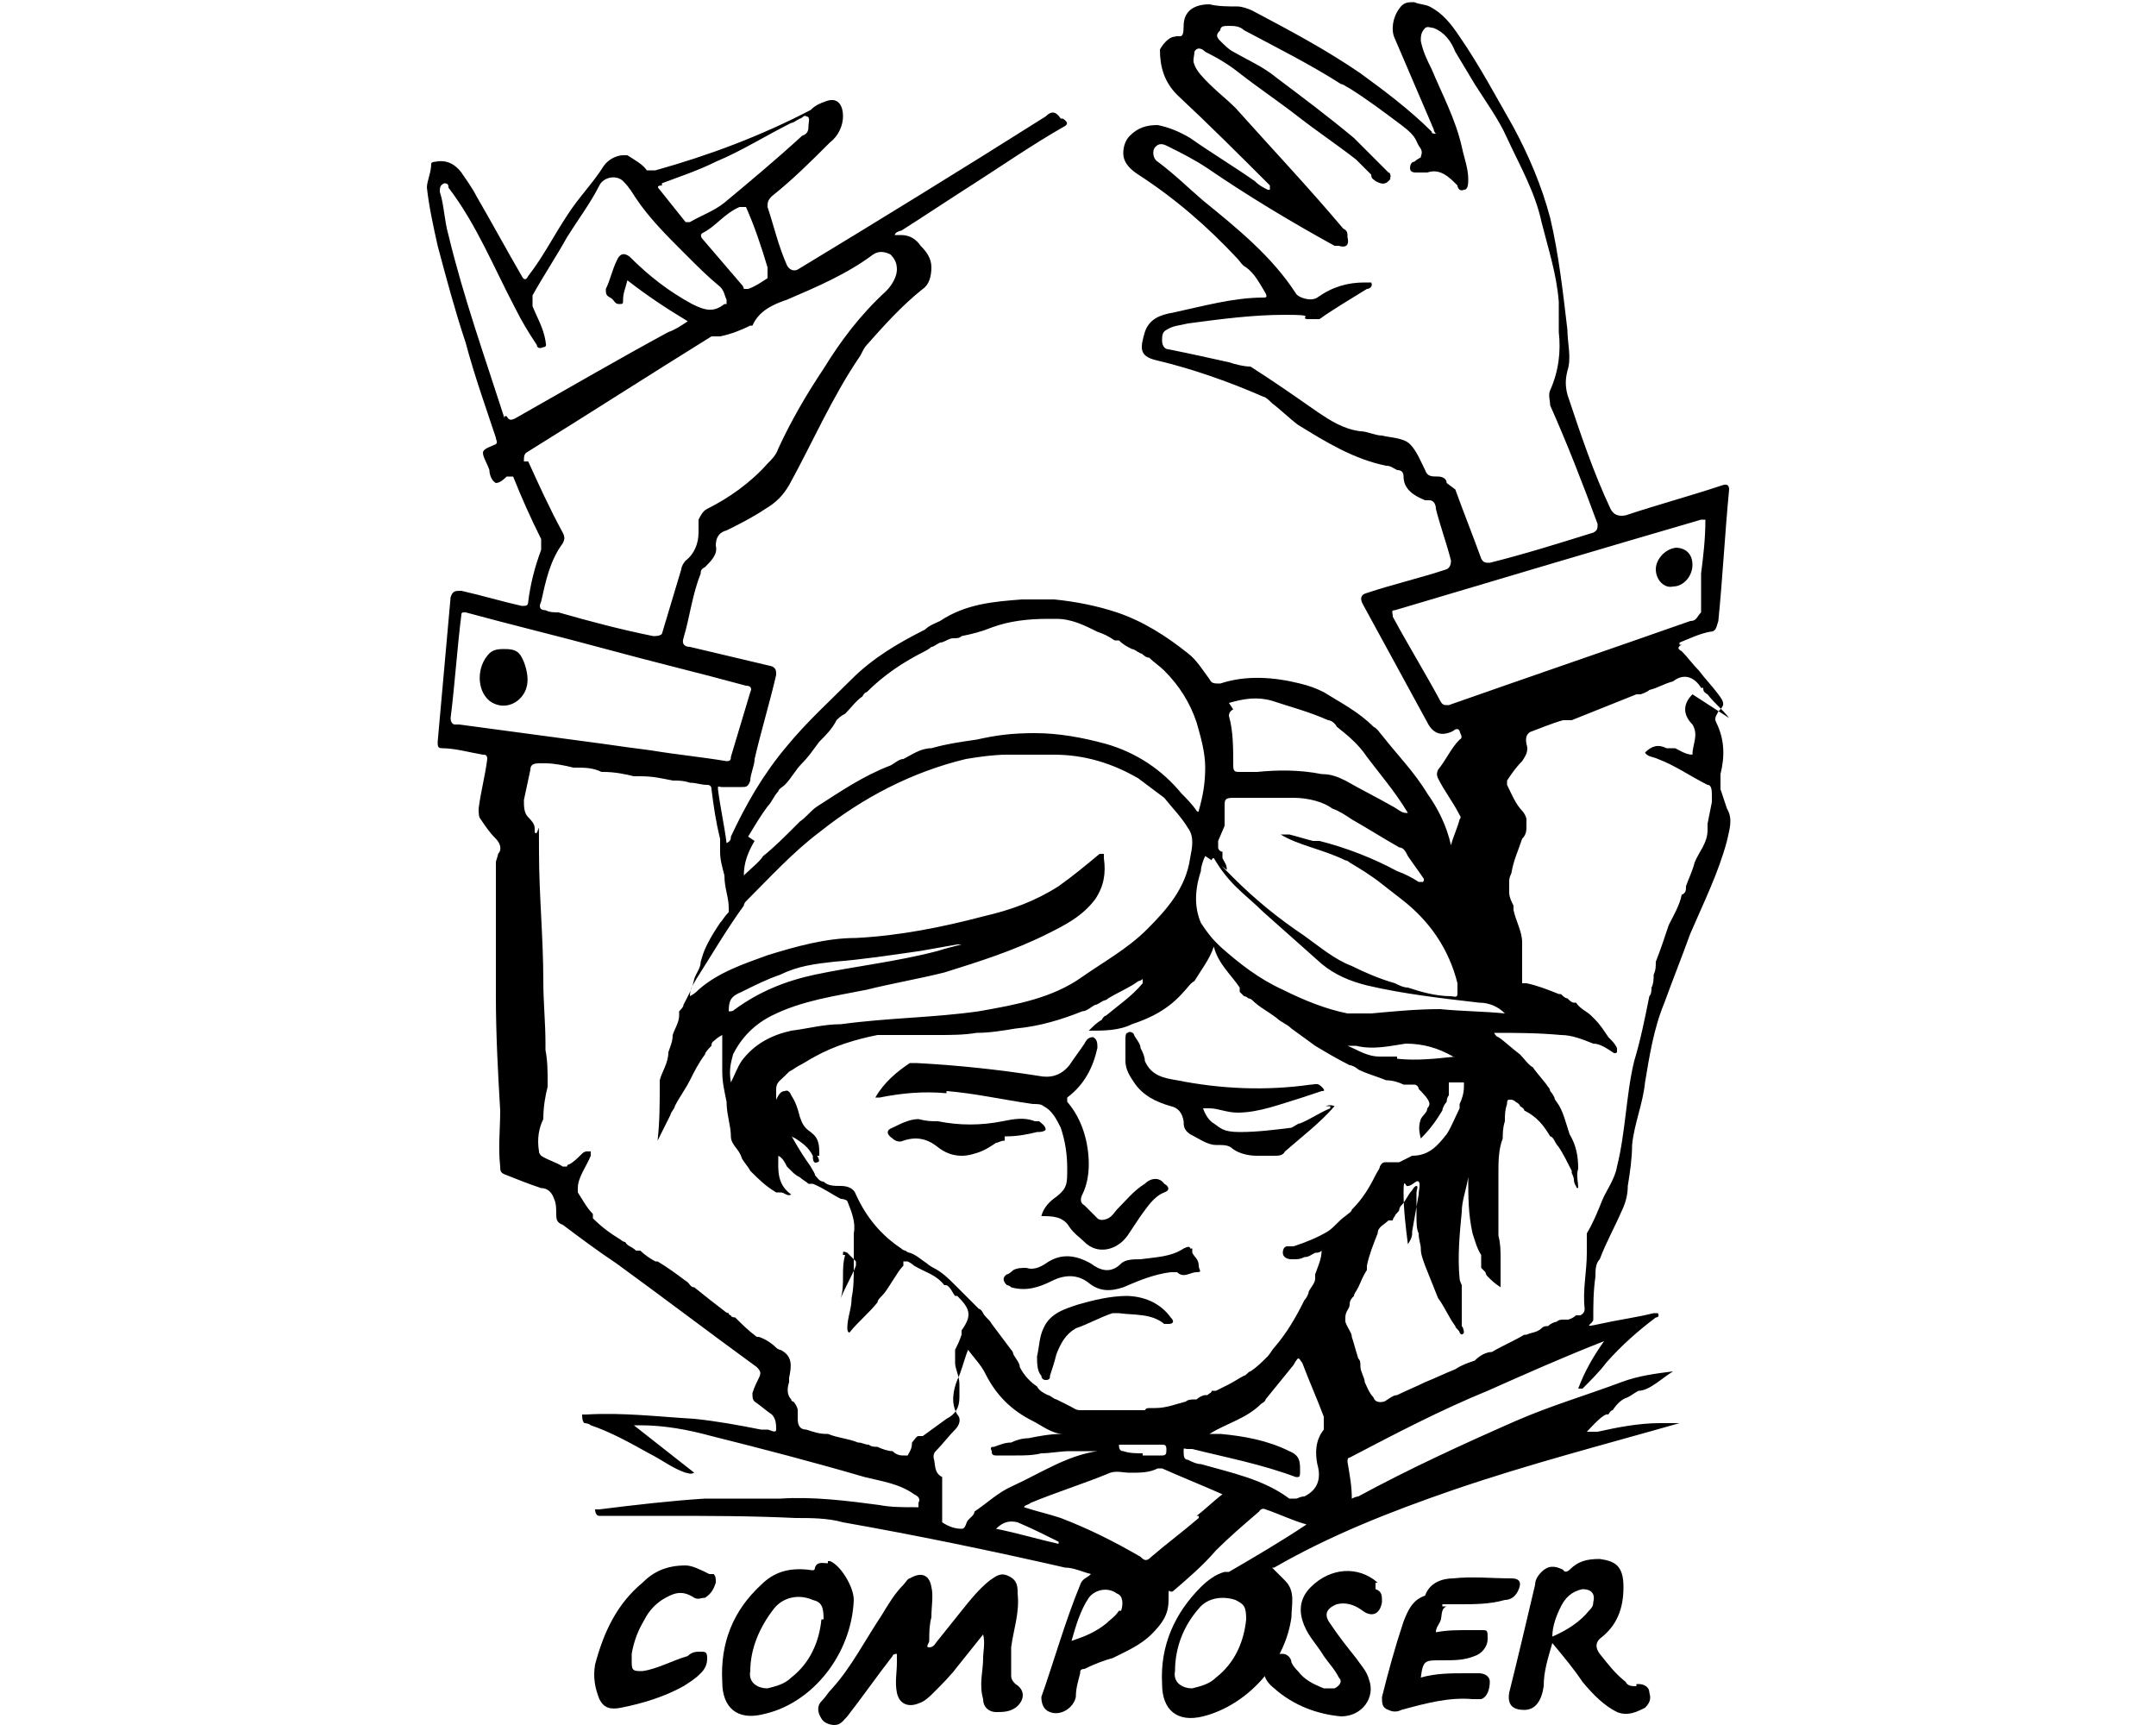 <?xml version="1.0" encoding="UTF-8"?>
<svg xmlns="http://www.w3.org/2000/svg" id="Laag_1" data-name="Laag 1" version="1.1" viewBox="0 0 100 80">
  <defs>
    <style>
      .cls-1 {
        fill: #000;
        stroke-width: 0px;
      }
    </style>
  </defs>
  <path class="cls-1" d="M23.4,30.1c-.2,0-.5,0-.7.2-.6.6-.6,1.7,0,2.2.4.3.9.3,1.3,0,.5-.4.6-1,.3-1.8-.2-.5-.4-.6-.9-.6Z"></path>
  <path class="cls-1" d="M77.8,25.4c-.5,0-1,.5-1,1s.4.9.8.8c.5,0,.9-.5.9-1s-.3-.8-.8-.8h.1Z"></path>
  <path class="cls-1" d="M32.9,73h0c-.4-.2-.8-.4-1.1-.4-.9,0-1.5.3-2,.8-1.2,1-1.8,2.3-2.2,3.8-.1.6,0,1.1.2,1.6.2.4.5.5,1,.4,1-.2,2-.5,2.9-1,.3-.2.5-.3.8-.6.2-.2.3-.4.3-.7s-.1-.3-.3-.3-.4,0-.6.2c-.7.2-1.4.6-2.1.7-.4,0-.5,0-.5-.4v-.4c.1-.6.3-1.1.6-1.6.2-.4.5-.7.8-.9.5-.3.9-.5,1.5-.1.2.1.3,0,.5,0,.3-.2.4-.4.5-.7,0-.2,0-.3-.1-.4h-.2Z"></path>
  <path class="cls-1" d="M75.9,78.2h0c-.2,0-.4,0-.5-.2-.5-.4-.8-.8-1.2-1.3q-.3-.4,0-.7c.8-.6,1.1-1.4,1.1-2.4s-.4-1.2-1.1-1.3c-.6,0-1,.1-1.4.5,0,0-.2.2-.3,0-.4-.2-.7-.2-1,.1-.2.2-.3.4-.3.6-.4,1.7-.8,3.4-1.2,5-.1.6.2.8.7.8s.8-.4.9-1.1c0-.7.2-1.3.4-2,.5.6,1,1.2,1.4,1.8.5.6,1,1.1,1.6,1.4.5.2.9,0,1.3-.2.2-.2.3-.4.2-.7,0-.3-.3-.4-.5-.4h-.1ZM73.9,74.3c0,.2-.1.3-.2.4-.4.5-1,.9-1.7,1.2,0-.5.2-1,.4-1.4s.5-.7,1-.8c.4,0,.6.2.5.6Z"></path>
  <path class="cls-1" d="M66.9,74.4h.8c.7,0,1.4,0,2.1-.2.3,0,.5-.2.6-.4.2-.4.1-.6-.3-.6-.9,0-1.8-.1-2.7,0-.5,0-1.1.2-1.3.8h0c-.6.2-.8.7-1,1.2-.4,1.2-.7,2.3-1,3.5,0,.3,0,.5.3.6.2.1.4.1.6,0,1.1-.3,2.2-.6,3.3-.5h.4c.3-.1.4-.5.4-.8s-.3-.4-.5-.4h-.6c-.7,0-1.4,0-2.1.2.1-.8.2-.8.9-.8s1.1,0,1.6-.2c.3-.1.6-.4.6-.8s0-.4-.3-.4h-.6c-.5,0-1,0-1.5.1,0-.2.1-.3.2-.5.1-.2,0-.6.3-.7h-.2Z"></path>
  <path class="cls-1" d="M47.1,78.1h0c-.1-.1-.2-.2-.2-.4v-1.3c.1-.8.4-1.6.3-2.5,0-.3,0-.6-.4-.8-.4-.2-.6,0-.9.2-.5.4-.9.9-1.3,1.4s-.8,1-1.2,1.5c0,0-.1.2-.3.2s0-.2,0-.3c0-.4,0-.7.1-1.1,0-.5.1-1,0-1.4-.1-.6-.5-.7-1-.4-.1,0-.2.2-.3.3-.4.4-.7.9-1,1.4-.8,1.2-1.4,2.4-2.3,3.4-.2.2-.3.4-.5.6s-.2.5,0,.8c.1.2.4.3.6.3.3,0,.4-.2.6-.4.7-.9,1.4-1.9,2.1-2.8,0,0,0-.1.2-.1v.4c0,.5-.1.9,0,1.4s.5.7,1,.5c.3-.1.5-.3.7-.5.4-.4.8-.8,1.1-1.2.4-.5.8-1,1.2-1.5.1.4,0,.8,0,1.1,0,.6-.2,1.2,0,1.9,0,.4.3.6.6.6s.6,0,.9-.2c.4-.3.5-.8,0-1.1Z"></path>
  <path class="cls-1" d="M63.9,73.4h0c-.9-.8-2.2-.7-3.1.2-.5.5-.6,1.1-.3,1.8.2.5.6.9.9,1.4.2.3.5.6.7,1,.2.2,0,.4-.2.5h-.5c-.5-.2-.9-.4-1.2-.8-.1-.1-.2-.2-.3-.4,0-.2-.2-.4-.4-.4-.3,0-.5,0-.7.3-.3.5-.2.9.3,1.3.9.8,2,1.2,3.1,1.3,1,0,1.6-.9,1.3-1.7-.1-.4-.4-.7-.6-1-.4-.5-.8-1-1.2-1.6-.3-.4-.2-.7.3-.9.4-.1.8,0,1.2.3s.8.2.9-.4c0-.3,0-.5-.3-.6v-.3Z"></path>
  <path class="cls-1" d="M38.4,72.5c-.2,0-.5-.1-.6.2,0,.2-.2.1-.3.1-.9-.1-1.6.1-2.2.7-1.3,1.2-1.9,2.7-1.8,4.5,0,1.2.7,1.8,1.9,1.5,2.3-.5,4.1-2.8,4.2-5.3,0-.6-.6-1.6-1.1-1.8h-.1ZM38.1,75.1h0c-.1,1-.5,2-1.4,2.7-.3.3-.7.4-1.1.5-.5,0-.9-.3-.8-.8,0-1,.4-2,1.1-2.9.4-.5,1.1-.7,1.8-.4.4.1.5.3.5.9h-.1Z"></path>
  <path class="cls-1" d="M77.9,29.8h0c.5-.2.9-.4,1.4-.5.3,0,.3-.2.4-.5.2-2,.3-4,.5-6.1q0-.3-.3-.2c-1.5.5-3,.9-4.5,1.4q-.5.1-.7-.3c-.8-1.7-1.4-3.5-2-5.3-.1-.4-.1-.7,0-1.1.2-.6,0-1.3,0-1.9h0c-.2-1.7-.4-3.5-.8-5.2-.4-1.5-1-2.9-1.7-4.2-.8-1.4-1.6-2.9-2.5-4.2-.4-.6-.8-1.1-1.4-1.4-.2-.1-.5-.1-.7-.2-.3,0-.5,0-.7.3-.3.4-.4,1-.2,1.4.6,1.4,1.2,2.8,1.8,4.2,0,0,0,.1.1.2-.1,0-.2,0-.2-.1-1-1-2.2-1.9-3.3-2.7-1.6-1.1-3.3-2-5-2.9-.2-.1-.5-.2-.7-.2-.4,0-.9,0-1.3-.1-.7,0-1.2.3-1.2,1s-.2.4-.4.5c-.3,0-.6.4-.7.6,0,.8.2,1.5.8,2.1,1.5,1.4,2.9,2.8,4.3,4.2h0v.2h-.1c-.2-.1-.4-.2-.6-.4-1-.7-2-1.3-3-2-.5-.3-1-.5-1.5-.6-.5,0-.9.1-1.3.5-.2.2-.3.5-.3.8,0,.5.4.8.7,1,1.7,1.1,3.2,2.4,4.6,3.9.1.1.2.3.4.4.4.3.6.7.9,1.2.1.2,0,.2-.1.2-1.4,0-2.8.4-4.2.7-.6.1-1.1.3-1.3.9-.2.7-.3,1.1.5,1.3,1.7.4,3.4,1,5,1.7.1,0,.3.2.4.3.4.3.8.7,1.2,1,1.3.8,2.6,1.6,4.1,1.9.2,0,.3.1.5.2.2,0,.3.1.3.3,0,.6.5.9,1,1.1h.2c.2,0,.3.2.3.4.2.8.5,1.6.7,2.4q0,.3-.2.4c-1.2.4-2.5.7-3.7,1.1q-.4.1-.2.5l3,5.5q.4.8,1.2.4s.2-.2.3,0c0,.1.2.3,0,.4-.4.4-.6.9-1,1.4q-.1.2,0,.4c.3.6.7,1.1,1,1.7,0,0,.1.1,0,.2-.1.4-.3.8-.4,1.2-.2-.9-.6-1.7-1.1-2.4-.6-1-1.4-1.8-2.1-2.7-.1-.1-.2-.3-.4-.4-.7-.7-1.5-1.1-2.3-1.6-.4-.2-.7-.3-1.1-.4-1.2-.3-2.5-.4-3.7,0-.3,0-.4,0-.5-.2-.3-.4-.6-.9-1-1.2-1-.8-2.1-1.5-3.3-1.9-.9-.3-1.9-.5-2.9-.6h-1.5c-1.3.1-2.6.2-3.8,1-.2.1-.5.2-.7.4-1.2.6-2.4,1.3-3.4,2.3s-2.1,2-3,3.1c-1.1,1.3-1.9,2.7-2.6,4.2,0,.1,0,.2-.2.3-.1-.8-.3-1.7-.4-2.5,0-.2,0-.1.2-.1h.9c.2,0,.3,0,.4-.3,0-.3.2-.7.2-1,.3-1.3.7-2.6,1-3.9,0-.2,0-.3-.2-.4-1.3-.3-2.5-.6-3.8-.9-.2,0-.4-.1-.3-.4.3-1,.4-2,.8-3,0-.1,0-.2.2-.3.3-.3.6-.6.5-1,0-.3.1-.6.5-.7.6-.3,1.2-.6,1.8-1,.5-.3.8-.6,1.1-1.1,1.1-2,2-4.1,3.3-6,.1-.2.2-.4.3-.5.8-.9,1.6-1.8,2.6-2.6.3-.2.4-.6.4-1s-.2-.7-.5-1c-.2-.3-.5-.5-.9-.5h-.3c0-.1.2-.2.3-.2,1.1-.7,2.3-1.5,3.4-2.2,1.4-.9,2.7-1.8,4.1-2.6.2-.1.3-.2,0-.4h-.1c-.2-.3-.4-.4-.7-.1-3.8,2.4-7.7,4.8-11.5,7.1-.2.1-.4,0-.5-.2-.4-.9-.6-1.8-.9-2.7,0-.2,0-.3.2-.5,1-.8,1.8-1.6,2.7-2.5.4-.3.6-.8.6-1.2,0-.6-.3-.9-.8-.7-.3.1-.5.2-.7.4-2.3,1.2-4.7,2.1-7.2,2.8h-.4c-.2-.3-.6-.5-.9-.7h-.2c-.3,0-.7.2-.9.5-.5.8-1.2,1.5-1.7,2.3-.6.9-1.1,1.9-1.8,2.8-.1.2-.2.2-.3,0-.7-1.2-1.4-2.5-2.1-3.7-.2-.4-.5-.8-.7-1.1-.3-.4-.7-.6-1.2-.5,0,0-.2,0-.2.1,0,.4-.2.8-.2,1.1.1.9.3,1.8.5,2.7.4,1.5.8,3,1.3,4.5.4,1.5.9,2.9,1.4,4.4,0,.1.1.2,0,.3-.2.1-.6.2-.6.4s.2.5.3.8h0c0,.2.1.5.3.6.2,0,.4-.2.5-.3h.3c.4,1,.8,1.9,1.3,2.9v.5c-.3.8-.5,1.6-.6,2.4,0,.2-.1.2-.3.2-.9-.2-1.9-.5-2.8-.7-.3,0-.4,0-.5.3h0c-.2,2.2-.4,4.5-.6,6.7,0,.2,0,.3.2.3.6,0,1.3.2,1.9.3.1,0,.2,0,.2.2-.1.8-.3,1.5-.4,2.3,0,.2,0,.4.1.5.2.3.4.6.7.9.2.2.3.5.1.7,0,.1-.1.3-.1.4v6.2c0,1.8.1,3.6.2,5.3,0,.9-.1,1.7,0,2.6,0,.2,0,.3.3.4.5.2,1,.4,1.6.6.3,0,.5.2.6.5.1.2.1.5.1.7s0,.4.3.5c.8.6,1.6,1.2,2.5,1.8,2.2,1.6,4.3,3.2,6.5,4.8.2.2.2.3.1.5-.1.2-.2.4-.3.7,0,.2,0,.3.1.4.3.2.5.4.8.6.2.2.2.5.2.7s-.3,0-.4,0h-.3c-1-.2-2.1-.4-3.1-.5-1.7-.1-3.3-.3-5-.2h-.2c0,.1,0,.3.1.4,0,0,.2,0,.3.1.9.3,1.8.8,2.7,1.3.6.3,1.1.7,1.7.9.1,0,.2.1.4,0-.9-.7-1.9-1.5-2.8-2.2h.3c1.1,0,2.2.2,3.3.5,2.4.6,4.7,1.2,7.1,1.9.8.2,1.6.3,2.3.8.2.1.3.2.2.4v.2h-.2c-.5,0-1.1,0-1.6-.1-1.5-.2-3.1-.4-4.6-.3h-3.5c-1.6.1-3.3.3-4.9.5h-.2s0,.3.2.3h2.9c2.1,0,4.1,0,6.2.1.7,0,1.5,0,2.2.2,3.4.6,6.8,1.3,10.3,2.1.4,0,.8.2,1.2.3-.2.2-.4.2-.5.5-.7,1.7-1.2,3.5-1.8,5.2,0,.3.1.6.4.7.5.2,1.1-.2,1.2-.7,0-.4.1-.7.2-1.1,0-.1,0-.2.2-.2.4-.2.9-.4,1.3-.5.6-.3,1.3-.6,1.8-1.1s.8-.9.8-1.6,0-.3.2-.4c.7-.6,1.4-1.2,2-1.9.6-.6,1.3-1.2,2-1.8,0,0,.1-.2.3-.1.6.2,1.2.5,1.9.7-1.2.8-2.4,1.5-3.6,2.2h-.2c-.4.1-.8.4-1.1.7-1.2,1.2-1.9,2.7-1.8,4.5,0,1.2.7,1.8,1.9,1.5,2-.5,3.8-2.4,4.1-4.6,0-.6.2-1.2-.3-1.7-.2-.2-.4-.4-.6-.6h.1c2.6-1.5,5.4-2.6,8.3-3.6,3.5-1.2,7-2.1,10.5-3.1h-.9c-1,0-2,.2-2.9.4h-.5c.2-.2.8-.9,1-.8h0s.1-.2.2-.2c.2-.3.4-.5.7-.6.2-.1.3-.2.5-.3h0c.5,0,1.1-.6,1.6-.9h0c-.8.1-1.6.2-2.4.5-1.6.6-3.3,1.1-4.9,1.8-2.5,1.1-4.9,2.2-7.3,3.5,0,0-.1,0-.3.1,0-.6-.1-1.1-.2-1.7,0-.1,0-.2.1-.2,2.1-1.1,4.2-2.2,6.4-3.1,1.8-.8,3.6-1.6,5.4-2.3h0c-.5.7-.9,1.4-1.2,2.2h.2c.4-.4.8-.8,1.1-1.2.7-.8,1.5-1.5,2.3-2.1,0,0,.2,0,.1-.2h-.2c-.8.2-1.6.3-2.5.5s-.3,0-.3-.2c0-.7,0-1.3.1-2,0-.3,0-.6.2-.8.3-.8.7-1.5,1-2.2.2-.4.3-.8.3-1.2.1-.6.2-1.3.2-1.9.1-1,.5-1.9.6-2.9.2-1.2.4-2.5.9-3.7.4-1.1.8-2.1,1.2-3.2.6-1.4,1.3-2.8,1.7-4.3.1-.5.3-1,0-1.5-.1-.3-.2-.6-.3-.9v-.7c.2-.8.2-1.6-.2-2.4-.1-.2,0-.3.1-.5.3-.3.3-.4,0-.8-.3-.4-.6-.7-.9-1.1-.3-.3-.5-.6-.8-.9-.2-.1-.2-.2,0-.3h-.1ZM57.8,75.1c-.1,1-.5,2-1.4,2.7h0c-.3.3-.7.4-1.1.5-.5,0-.9-.3-.8-.8,0-1.1.4-2.1,1.1-2.9.4-.5,1.1-.6,1.7-.4.4.2.5.3.5.9ZM67.1,22.4h0c0-.2-.2-.3-.4-.3-.3,0-.5,0-.6-.3-.2-.4-.4-.9-.7-1.2-.3-.3-.9-.3-1.3-.4-.3,0-.7-.2-1-.2-.8-.1-1.4-.5-2-.9-1-.7-2-1.4-3.1-2.1-.3,0-.7-.1-1-.2-.9-.2-1.8-.4-2.8-.6-.2,0-.3-.2-.3-.4s0-.4.2-.5c.3-.2.6-.2,1-.3,1.5-.2,3-.4,4.5-.4s.7.1,1,.2h.6c.7-.5,1.4-.9,2.2-1.4.1,0,.3-.1.2-.3h-.3c-.8,0-1.5.2-2.2.7-.3.2-.9,0-1-.2-1.1-1.7-2.7-3-4.3-4.3-.7-.6-1.3-1.2-2.1-1.8-.2-.1-.3-.5-.1-.7s.4-.1.6,0c.6.3,1.2.6,1.8,1,1.9,1.3,3.9,2.5,5.9,3.6h.2c.3.1.5,0,.4-.4,0-.2,0-.3-.2-.4-1.6-1.9-3.3-3.7-5-5.6-.4-.4-.8-.7-1.2-1.1-.3-.3-.6-.6-.7-.9-.1-.2,0-.4,0-.6.1-.2.3-.2.5,0,.6.3,1.1.6,1.6,1,.9.7,1.8,1.3,2.7,2s1.8,1.3,2.7,2c0,0,.1.1.2.2.2.2.3.3.5.5h0c0,.2.1.2.2.3.2.1.4.2.6,0s0-.1.1-.2h0s0-.2-.1-.2l-.6-.6c-.3-.3-.7-.7-1-1-1.2-1-2.4-1.9-3.6-2.8-.6-.5-1.3-.8-2-1.2-.2-.1-.4-.3-.6-.5s-.2-.3,0-.5c0-.2.2-.2.4-.2s.5,0,.7.2c1.5.8,3.1,1.6,4.5,2.5.1,0,.2.1.4.2.8.5,1.6,1.1,2.4,1.7s.6.7.9,1.1c.1.2,0,.3,0,.4,0,0-.2.1-.3.2-.1,0-.2.1-.2.3s.2.2.3.2h.5c.6-.2,1,.2,1.4.6,0,.1.1.3.3.2.2,0,.2-.3.2-.5,0-.5-.2-1-.3-1.5-.3-1.3-.9-2.4-1.4-3.6-.2-.4-.4-.8-.5-1.3,0-.2,0-.4.2-.6.1-.1.3,0,.4,0,.5.2.8.6,1,1.1.3.5.6,1,.9,1.5.5.8,1.1,1.6,1.5,2.5.6,1.3,1.3,2.5,1.6,3.9.3,1.2.7,2.4.8,3.7v1.4c.1.9,0,1.8-.4,2.7-.1.2,0,.5,0,.7.8,1.8,1.5,3.6,2.2,5.5,0,.2,0,.3-.2.4-1.6.5-3.2,1-4.8,1.4-.2,0-.3,0-.4-.2-.4-1.1-.8-2.1-1.2-3.2l-.4-.3ZM57,32.6h0c.7-.2,1.3-.3,2-.1h0c.9.3,1.7.5,2.6.9.1,0,.3.1.4.3.5.4,1,.8,1.4,1.4.6.8,1.3,1.6,1.9,2.6h-.1c-.2,0-.4-.2-.6-.3-.7-.4-1.5-.8-2.2-1.2-.4-.2-.7-.3-1.1-.3-1-.2-2-.2-3-.1h-.8c-.2,0-.3,0-.3-.3,0-.8,0-1.6-.2-2.3q0-.2.2-.3l-.2-.3ZM56.8,38.3h0v-.9c0-.3,0-.4.4-.4h2.8c.7,0,1.4.2,1.8.5.3.1.6.3.9.5.7.4,1.5.9,2.2,1.3.2,0,.3.2.4.4.2.3.5.7.7,1,0,0,.1.1,0,.2h-.2c-.3-.2-.7-.4-1-.5-1.1-.6-2.4-1.1-3.6-1.4h-.3c-.4-.1-.7-.2-1.1-.3h-.5c0-.1,0,0,0,0h.1c.8.5,2,.7,3,1.2h0s.1,0,.2.1c.5.3,1,.6,1.5,1l.9.7c1.3,1,2.2,2.3,2.6,3.9h0v.5h0c0,.2-.2.1-.3.1-.7,0-1.4-.2-2-.4h0c-.2,0-.4-.1-.6-.2-.7-.2-1.4-.5-2-.8-.8-.3-1.5-.9-2.2-1.4-1.2-.8-2.3-1.7-3.3-2.7s-.2-.2-.3-.4c0-.2-.1-.3-.2-.5v-.3c-.1,0-.2-.1-.2-.2h0v-.3l.3-.7ZM62.3,39h0ZM61.8,38.8h0ZM61.6,38.7h0ZM59.9,38.1h-.1.1ZM56.2,39.9h0s0-.1.1-.1h0c.3.5.6.9,1,1.3.4.4.9.8,1.3,1.2.9.8,1.8,1.6,2.7,2.4.6.5,1.3.8,2.1,1,1.7.4,3.5.6,5.2.8.5,0,.9.2,1.2.5h0c-1-.1-2-.1-3-.2-1.1,0-2.1.1-3.2.2h-1.1c-1-.2-2-.6-3-1.1-1.1-.5-2-1.2-2.9-2l-.2-.2c-.3-.3-.5-.6-.7-.9h0c-.3-.7-.3-1.5,0-2.4,0-.2.1-.5.2-.7l.3.2ZM64.9,53.9h-.6c-.1,0-.2,0-.3.2,0,.1-.1.2-.2.4h0c-.3.6-.6,1.1-1.1,1.6,0,.1-.2.2-.3.3-.3.2-.5.5-.8.7-.5.3-1,.5-1.6.7h-.3c-.1,0-.2.1-.2.3s.2.3.4.3h.1c.2,0,.3,0,.5-.1.2,0,.3-.1.5-.2.1,0,.2,0,.3-.1,0,.4-.2.8-.3,1.1v.2c0,.2-.2.4-.3.6,0,.1-.1.3-.2.4-.4.8-.8,1.5-1.4,2.2-.1.1-.2.3-.3.4-.3.3-.5.5-.8.7-.1,0-.2.2-.3.2-.2.1-.5.3-.7.4s-.4.2-.6.3h-.2c0,.1-.1.1-.2.2h-.1c-.1,0-.3.1-.4.2h-.1c-.1,0-.3,0-.4.1-.4.1-.9.3-1.4.3s-.4,0-.5.1h-3c-.2,0-.3-.1-.5-.2s-.4-.2-.6-.3c-.1,0-.3-.2-.4-.2-.2-.1-.4-.2-.5-.4-.3-.2-.6-.5-.8-.9,0-.2-.2-.4-.3-.6,0,0,0-.1-.1-.2-.3-.4-.6-.8-.9-1.2-.1-.2-.3-.3-.4-.5,0,0-.1-.2-.2-.2-.3-.3-.6-.6-.9-.9l-.2-.2c-.3-.3-.6-.6-1-.8,0,0-.2-.1-.3-.2-.3-.2-.5-.4-.8-.5,0,0-.1,0-.2-.1,0,0-.1,0-.2-.1-.9-.6-1.6-1.4-2.1-2.5h0c-.1-.3-.4-.4-.7-.4s-.6,0-.8-.2h0c-.2,0-.3-.2-.4-.3h0c0-.1-.1-.2-.2-.4-.5-.7-.9-1.4-1.3-2.2h0c0-.2-.2-.4-.2-.6,0,0,0-.2-.1-.3v-.5h0c0-.3.2-.4.4-.6,0,0,.1-.1.2-.2.2-.1.3-.2.5-.3s.5-.3.7-.4c.9-.5,1.9-.8,2.9-1h2.8c.6,0,1.2,0,1.8-.1.6,0,1.2-.1,1.8-.2,1.1-.1,2.1-.4,3.1-.8.2,0,.4-.2.6-.3.1,0,.2-.1.4-.2,0,0,.1,0,.2-.1.5-.3,1-.5,1.4-.8,0,0,.1,0,.2-.1h0v.2h0c-.5.6-1.1,1-1.7,1.5,0,0-.1,0-.2.2-.2.1-.4.3-.6.5.7,0,1.4,0,2-.3.9-.3,1.7-.7,2.4-1.5.2-.2.3-.4.5-.5.3-.5.7-1,.9-1.6.2.8.8,1.3,1.2,1.9h0v.2l.2.2s.1,0,.2.1c0,0,.1,0,.2.1h0c.3.3.7.5,1.1.8.2.2.5.3.7.5.4.3.7.5,1.1.8.5.3,1,.6,1.6.9.1,0,.3.1.4.2.4.2.8.3,1.3.5h0c.3,0,.6.1.8.2h.5c.1,0,.2.1.2.2.2.2.5.5.5.7h0s0,.1-.1.2c0,.2-.2.3-.3.5h0c-.1.3-.1.5,0,.9.4-.4.7-.8,1-1.3,0-.1.1-.3.2-.4,0,0,0-.2.1-.3v-.6h.7v.2h0c0,.3-.1.6-.2.8v.2c-.2.4-.4.9-.6,1.2-.4.5-.8,1-1.6,1l-.6.3ZM65.8,55.4h0c-.1.6-.2,1.1-.3,1.7,0,.2,0,.3-.2.6h0c0-.1,0,0,0,0-.1-.8-.2-1.6-.2-2.4s.1-.2.2-.3c.2,0,.4-.3.5-.2h0c.1.1,0,.4,0,.6ZM53,67.4c-.3,0-.6,0-.9-.1-.2,0-.2-.2-.2-.3h2c.1,0,.2,0,.2.2s0,.3-.2.3h-.9,0ZM39.1,58.1q0-.1.2,0c.1.1.2.2.4.4h0v.2c-.2.5-.5,1-.7,1.5h0c.2-.7,0-1.3.2-2h-.1ZM64.8,49h-.8c-.6,0-1-.3-1.5-.5h-.1.5c.8.2,1.6,0,2.3-.1.8,0,1.5.2,2.2.6h.1c-.9.1-1.8.2-2.7.1h0ZM34.7,38.8h0c.3-.5.6-1,.9-1.4.2-.2.3-.5.5-.7,0-.1.2-.2.3-.3.3-.3.5-.7.8-1s.5-.6.8-1c.3-.3.6-.6.8-1,.1-.1.2-.2.4-.3h0c.3-.3.5-.6.8-.8h0s.1-.2.2-.2c.8-.8,1.7-1.4,2.7-1.9,0,0,.2-.1.3-.2.1,0,.2-.1.4-.2h0c.2,0,.4-.2.6-.2s.3,0,.4-.1c.5-.1.9-.2,1.4-.4.8-.3,1.7-.4,2.6-.4h.4c.7,0,1.3.3,1.9.6.3.1.5.2.8.4h.2c.2.2.4.3.6.4.1,0,.2.1.4.2.1,0,.2.2.4.2.2.2.5.4.7.6.7.7,1.2,1.5,1.5,2.4.2.7.4,1.4.4,2.1s-.1,1.3-.3,2h0q0,.1-.1,0c-.2-.3-.5-.6-.7-.8-.9-1.1-2.1-1.9-3.5-2.3-1.1-.3-2.2-.5-3.3-.5s-1.8.1-2.7.3c-.7.1-1.4.2-2.1.4-.5,0-.9.3-1.3.5-.2,0-.4.2-.6.3h0c-1.3.5-2.3,1.2-3.4,1.9-.3.2-.5.5-.8.7h0l-.2.2c-.5.5-1,1-1.5,1.4-.2.3-.6.6-.9.9,0-.6.2-1.1.5-1.6h0l-.3-.2ZM34.5,42h0s0-.1.1-.2c1.1-1.1,2.2-2.3,3.4-3.2,2-1.6,4.3-2.8,6.8-3.4.6-.1,1.3-.2,1.9-.2h2.2c1.4,0,2.7.4,3.9,1.1.4.3.8.6,1.2.9h0c.4.5.8.9,1.1,1.4.3.4.2.9.1,1.4-.2,1.4-1.1,2.4-2,3.3-.9.9-2,1.5-3,2.2-1.4,1-3.1,1.3-4.8,1.6-2.1.3-4.2.3-6.4.6-.8,0-1.5.2-2.3.3-.9.2-1.7.6-2.3,1.4-.2.3-.3.6-.5,1h0c-.1-.6,0-.9.1-1.3.4-.8,1-1.4,1.8-1.8,1.4-.7,2.9-.9,4.4-1.2,1.2-.3,2.4-.5,3.6-.8,1.6-.5,3.2-1,4.8-1.8.8-.4,1.6-.8,2.2-1.6.4-.6.5-1.2.4-1.9v-.2h-.2c-.6.5-1.2,1-1.9,1.5-1.1.7-2.2,1.1-3.5,1.4-1.9.5-3.9.9-5.9,1-1.4,0-2.8.4-4.1.8-1.1.4-2.3.8-3.2,1.6-.1.1-.2.2-.4.3h0c0-.4.2-.6.3-.8.7-1.1,1.4-2.3,2.2-3.4ZM44.3,43.8h.3c-.4.1-.8.2-1.1.3-1.9.5-3.8.7-5.7,1.1-1.4.3-2.6.8-3.7,1.6,0,0-.1.1-.2.1h-.1c0-.5.1-.7.6-.9.6-.3,1.2-.6,1.8-.8.8-.4,1.6-.5,2.5-.6,1.3-.1,2.6-.3,4-.5h0l1.7-.3h-.1ZM35.6,12.7h0v.2c-.3.2-.6.4-.9.5h-.2s0-.1-.1-.2l-1.8-2.1s-.2-.2,0-.3c.6-.3,1-.9,1.7-1.2h.3c.4.9.7,1.8,1,2.8v.3ZM30.7,8.5h0c.8-.3,1.7-.6,2.5-1,1.2-.5,2.3-1.2,3.5-1.8.1,0,.2-.1.4-.2.1,0,.2-.2.3-.1.2,0,.1.3.1.4,0,.2,0,.4-.3.5-1.2,1.1-2.4,2.1-3.6,3.1-.5.4-1.1.6-1.6.9h-.2c-.4-.5-.8-1-1.2-1.5-.2-.2,0-.2.2-.2h-.1ZM23.4,19.4h0c-.9-2.8-1.9-5.6-2.6-8.5-.2-.7-.2-1.4-.4-2,0-.2,0-.3.2-.4.2,0,.2.1.2.2,1.3,1.7,2.1,3.7,3.1,5.6.3.6.6,1.1,1,1.7,0,.1.1.2.3.1.2,0,.1-.2.1-.3-.1-.6-.4-1.1-.6-1.6v-.5c.5-.9,1.1-1.8,1.6-2.7.5-.8,1.1-1.6,1.5-2.4.2-.4.8-.5,1.1-.2s.4.5.6.8c.6.9,1.4,1.7,2.2,2.5s1.1,1.1,1.7,1.6c.2.2.2.4.3.6v.2h-.1c-.5.4-.9.3-1.5,0-1.1-.6-2-1.3-2.9-2.2h0q-.4-.3-.6.2c-.2.4-.3.9-.5,1.3,0,.2,0,.3.2.4s.2.3.4.3.2,0,.2-.2c0-.3.1-.5.2-.9.9.7,1.8,1.3,2.8,1.9-.3.2-.6.4-.9.5-2.4,1.3-4.8,2.7-7.1,4-.2.1-.3.1-.4-.1h-.1ZM24.3,21.4h0c0-.2,0-.3.1-.4,2.9-1.8,5.7-3.6,8.6-5.4h.4c.5-.1,1-.3,1.4-.5h.1c.3-.7,1-1,1.6-1.2,1.4-.6,2.8-1.2,4-2.1.3-.2.6-.1.8,0,.2.2.3.4.3.7s-.2.7-.5,1c-1.2,1.1-2.1,2.3-2.9,3.6-.8,1.2-1.5,2.4-2.1,3.7-.1.3-.3.5-.5.7-.8.9-1.8,1.6-2.8,2.1-.2.1-.3.3-.4.5v.6c0,.5-.2,1-.6,1.3-.1.1-.2.3-.2.4l-.9,3h0c-.1.1-.3.1-.4.1-1.5-.3-3-.7-4.4-1.1-.2,0-.4,0-.6-.1-.3,0-.3-.2-.2-.4.2-.9.4-1.9,1-2.7.1-.2.1-.3,0-.5-.6-1.1-1.1-2.2-1.6-3.3h-.2ZM21.2,33.6h-.1c-.1,0-.2-.1-.2-.3.2-1.6.3-3.2.5-4.8h0q0-.1.1-.1h.1c2.2.6,4.3,1.1,6.5,1.7,2.2.6,4.3,1.1,6.5,1.7.2,0,.3.1.2.3l-.9,3c0,.1,0,.2-.2.2s0,0,0,0c-1.2-.2-2.3-.3-3.5-.5-.8-.1-1.5-.2-2.2-.3-2.2-.3-4.5-.6-6.7-.9h-.1ZM22.9,36.7h0v-.4h0v.4ZM42.8,66.6h-.2c-.1,0-.2.2-.3.3h0c0,.3-.1.4-.2.6h-.2c-.1,0-.3,0-.5-.2h0c-.2,0-.5-.1-.7-.2-.1,0-.3,0-.4-.1-.2,0-.3-.1-.5-.1-.5-.2-.9-.2-1.4-.4h-.1c-.3,0-.6-.1-.9-.2-.3,0-.4-.2-.4-.5v-.4h0c0-.1-.1-.3-.2-.4h0s-.1,0-.1-.1h0c-.2-.2-.2-.5-.1-.8h0v-.2h0c.1-.5.2-1-.4-1.3,0,0-.1,0-.2-.1h0c-.2-.2-.5-.4-.8-.5h-.1c-.4-.3-.7-.6-1-.9,0,0-.2,0-.2-.1h0s-.1,0-.1-.1c0,0-.1,0-.2-.1-.4-.3-.9-.7-1.4-1.1-.2,0-.2-.2-.4-.3h0c-.4-.3-.8-.6-1.3-.9h-.1c-.2-.1-.5-.3-.7-.5h-.2c-.2-.2-.4-.2-.5-.4,0,0-.1,0-.2-.1-.5-.3-.9-.6-1.3-1h0v-.2h0c-.3-.3-.5-.7-.7-1h0v-.2h0c0-.5.4-1,.6-1.5h0v-.2h-.2s-.1,0-.2.1h0c-.2.2-.4.4-.6.5,0,0-.1,0-.1.1h-.2c-.3-.2-.7-.3-1-.5,0,0-.1-.1-.1-.2h0c-.1-.6,0-1.1.2-1.5h0c0-.6.1-1.1.2-1.5v-.2c0-.5,0-1-.1-1.5v-.3c0-1-.1-1.9-.1-2.9,0-2-.2-4-.2-6s0-.6-.2-.9v-.2c0-.2-.2-.4-.3-.5-.2-.2-.2-.5-.2-.8.1-.5.2-.9.3-1.4,0-.2.1-.3.4-.3h.3c.4,0,.9.1,1.3.2h.1c.4,0,.8,0,1.2.2h.1c.5,0,1,.1,1.4.2h.3c.6,0,1,.1,1.5.2h0c.3,0,.5,0,.8.1.3,0,.5.1.8.1h0q.2,0,.2.2c.1.8.2,1.5.4,2.3v.6c0,.4.1.7.2,1.1h0c0,.6.2,1,.2,1.5v.2c-.2.2-.3.4-.4.5-.2.3-.4.6-.6,1s-.2.5-.3.8h0c0,.3-.2.5-.3.8h0c-.1.5-.3.8-.5,1.2,0,.1-.1.2-.2.3v.2c0,.3-.2.6-.3.9,0,.3-.1.5-.2.8,0,.5-.3.9-.4,1.3v.2c0,.1,0,0,0,0h0c0,.9,0,1.7-.1,2.6h0c.1-.2.2-.4.3-.6.1-.2.2-.4.3-.6,0-.1.2-.3.2-.4.2-.4.5-.8.7-1.2h0c.2-.4.4-.8.7-1.2,0-.1.2-.3.3-.4,0-.2.1-.2.2-.3,0,0,.1-.1.3-.2v.2h0v1.5h0c0,.5.1.9.2,1.4h0c0,.6.2,1.1.2,1.6h0c0,.4.4.6.5,1,.1.2.3.4.4.6h0c.4.4.7.7,1.2,1h.2c.2,0,.3.2.5.1h0c-.7-.5-.6-1.2-.6-1.8h0c.2.1.3.3.4.5h0s.1.1.2.2c.1.1.2.2.4.3.1.1.3.2.4.3h.2c.5.2.9.5,1.3.7,0,0,.2,0,.3.1.2.5.4,1,.3,1.5h0v1.5h0c0,.6,0,1-.1,1.5,0,.5-.2.9-.2,1.4h0s0,.2.1.2h0c.4-.5.9-.9,1.3-1.4h0c0-.1.1-.2.2-.3.2-.2.3-.4.5-.7s.3-.5.5-.7h0v-.2h.2s.2.1.3.2c.5.3,1,.4,1.4.9h.1c.2.1.3.4.4.5h.1c.6.6.7.9.2,1.6h0v.2h0c-.1.3-.2.5-.3.7v.6c0,.3.2.6.2,1v.6c0,.5-.2.8-.6,1l-1.1.8ZM44.9,70.5h0c-.1.1-.1.4-.3.4h0c-.3,0-.6-.1-.9-.3v-2.1c-.4-.2-.3-.6-.4-.9,0-.1,0-.2.1-.3.3-.3.6-.7.9-1,.2-.2.3-.5.1-.7-.3-.5-.2-1.1,0-1.6.2-.4.3-.9.5-1.4h0c.3.4.6.7.8,1.1.5,1,1.2,1.7,2.2,2.2.4.2.9.6,1.4.6h.1-.1c-.6,0-1.1.1-1.6.2-.3,0-.6.1-.8.2-.3,0-.5.1-.8.2h0c-.1,0-.2,0-.1.2,0,.1,0,.2.2.2h.9c.4,0,.8,0,1.2-.1.4,0,.9-.1,1.3-.1h1.3c-1.4.2-2.6,1-3.9,1.6-.7.3-1.2.8-1.8,1.2,0,0,0,.1-.1.2l-.2.2ZM49.1,71.6h0c-.9-.2-1.9-.5-2.9-.7.3-.3.6-.4,1-.3.7.3,1.3.6,1.9.9h0ZM51.9,74.7c-.2.3-.4.4-.6.6-.5.4-1,.6-1.6.8.2-.7.4-1.4.8-2,.3-.4.9-.5,1.3-.2.3.1.3.5.2.8h-.1ZM55.6,70.4h0c-.7.6-1.5,1.2-2.2,1.8-.2.2-.3.2-.5,0-1.2-.7-2.4-1.3-3.7-1.8-.6-.2-1.1-.3-1.7-.5,0-.1.2-.1.3-.2,1.2-.5,2.5-.9,3.7-1.4.3-.1.6,0,.9,0,.5,0,.9,0,1.3-.2h.2c.9.4,1.9.8,2.8,1.2-.4.3-.8.7-1.2,1h.1ZM61.4,66.3h0c-.4.5-.4,1.1-.3,1.6.2.7,0,1.2-.6,1.5-.2,0-.3.1-.4.1h-.3c-1.2-.9-2.7-1.2-4.1-1.6-.2,0-.4-.1-.6-.2-.2,0-.2-.2-.2-.4s0-.1.2-.1h.2c1.6.4,3.2.7,4.8,1.3h.1c.1,0,.1-.1.1-.3,0-.4,0-.7-.5-.9-1-.5-2.1-.7-3.2-.8h-.5c.8-.5,1.7-.7,2.4-1.4,0,0,.2-.1.2-.2l1.3-1.6s.1-.2.2-.3h0c.1,0,.1.1.2.2.3.8.7,1.7,1,2.5v.5h0ZM78.5,32.2h0c-.5.5-.4,1,0,1.4h0c.3.5,0,.9,0,1.4h0c-.3,0-.6-.2-.8-.3h-.4c-.4-.2-.7-.1-1,.2h0c.1.2.4.2.6.3.8.3,1.5.8,2.3,1.2.2,0,.2.3.2.5v.3l-.2,1v.3c0,.6-.4,1-.6,1.5h0c-.1.4-.3.8-.4,1.1h0c0,.2,0,.3-.2.4-.1.5-.4,1-.6,1.4h0c-.2.6-.4,1.2-.6,1.7,0,.2,0,.4-.1.6h0c0,.2,0,.4-.1.6,0,.1,0,.3-.1.4h0c-.2,1-.4,2-.7,3-.2.8-.3,1.7-.4,2.5-.1.8-.2,1.6-.4,2.4-.1.6-.5,1.1-.7,1.6s-.4,1-.7,1.5h0v.2h0v.2h0v.5c0,.9-.2,1.7-.1,2.6q0,.2-.2.3h-.2c-.1.1-.3.2-.4.2h-.2c-.1,0-.2,0-.3.1h0c-.1,0-.3.1-.4.2-.1,0-.2,0-.3.1-.2.2-.5.2-.7.3h-.1c-.5.3-1,.5-1.5.8h0c-.3,0-.6.2-.8.4-.3.1-.6.2-.9.4-.5.2-.9.4-1.4.6h0c-.4.2-.9.4-1.3.6-.2,0-.4.2-.6.3q-.4.1-.5-.2c-.2-.2-.3-.5-.4-.7,0-.2-.2-.5-.2-.7h0c0-.2,0-.3-.1-.4h0c-.1-.3-.2-.7-.3-1,0-.2-.2-.4-.3-.7v-.2h0c0-.3.2-.4.2-.6s.1-.3.2-.4c0-.1.1-.2.2-.4.1-.2.2-.5.4-.8v-.2c.1-.5.3-1,.5-1.5h0c0-.3.3-.4.5-.6h.2s0-.1.1-.2c0-.1.2-.2.2-.3,0,0,0-.1.1-.2.2-.2.3-.5.5-.7,0,0,.1-.2.2-.2s0,0,0,0c.1,0,0,.2,0,.3v1.1c0,.3,0,.6.1.8h0c0,.3.1.5.1.7,0,.3.1.5.2.8.2.5.4,1,.6,1.5h0c.3.4.5.9.8,1.3,0,.1.2.2.2.3h0s.1.2.2,0h0s0-.2-.1-.3v-.4h0v-.6h0v-.9s-.1-.2-.1-.3c-.1-1,0-2.1.1-3.1h0c0-.5.2-1,.3-1.6h0c0,.9,0,1.7.2,2.6h0c.1.3.2.7.4,1v.4h0v.2l.2.2s0,.1.1.2c.2.2.3.3.6.5v-.9h0v-.4c0-.4,0-.7-.1-1.1h0v-1.4h0v-1.5h0c0-.5,0-1.1.2-1.6h0c0-.2,0-.5.1-.8,0-.3,0-.5.1-.8,0-.1,0-.2.1-.2h.1s.1,0,.2.1c0,0,.2.1.2.2,0,0,.2.1.2.2s0,0,0,0h0c.6.3.9.7,1.2,1.2,0,0,.1,0,.2.2,0,0,.1.2.2.3.2.3.4.7.6,1.1h0c0,.2,0,.1,0,.1,0,0,.1.2.1.3,0,0,0,.2.1.3h0q0,.1.1.1c0-.3-.1-.6,0-.9h0c0-.6-.1-1.1-.4-1.6h0c-.2-.6-.3-1.1-.6-1.5,0,0-.1-.1-.1-.2,0,0-.1-.2-.2-.3,0,0,0-.1-.1-.2h0c-.2-.3-.5-.6-.7-.9h0c-.2-.1-.4-.4-.6-.6h0c-.4-.3-.7-.6-1-.8,0,0-.1,0-.2-.2,1,0,2,0,3.1.1h0c.5,0,1,.2,1.5.4h0c.3,0,.6.2.9.4,0,0,.1.1.2,0v-.2c-.1-.2-.2-.3-.4-.5h0c-.2-.3-.4-.6-.6-.8l-.2-.2c-.2-.2-.5-.3-.7-.6h-.1c-.1,0-.2-.1-.3-.2-.1,0-.2-.1-.3-.2h-.1c-.5-.2-1-.4-1.5-.5h-.2v-1.9h0c0-.5-.3-1-.4-1.5v-.2c-.1-.2-.2-.4-.2-.6v-.2h0v-.3c0-.1,0-.2.1-.4h0c.1-.6.3-1,.5-1.6h0c.2-.2.2-.4.2-.6v-.3c0-.1-.1-.3-.2-.4h0c-.3-.3-.5-.8-.7-1.2h0v-.2h0c.2-.3.4-.6.7-.9.2-.3.3-.5.2-.8q-.1-.5.3-.6s1-.4,1.4-.5h.4c.5-.2,1-.4,1.5-.6h0c.5-.2,1-.4,1.5-.6h.2s.3-.1.4-.2c.4-.1.7-.3,1.1-.4.5-.4,1-.2,1.3.3h.1c0,.1,0,.2.2.3.3.4.7.7,1,1.1l-1.7-1.1ZM67.2,32.7h-.1c-.1,0-.2,0-.3-.2-.7-1.3-1.5-2.6-2.2-3.9,0-.2-.1-.3.1-.3,4.7-1.4,9.4-2.8,14.2-4.2h.2c0,.9-.1,1.7-.2,2.5v1.8c-.2.2-.2.4-.5.4-3.7,1.3-7.5,2.6-11.2,3.9Z"></path>
  <path class="cls-1" d="M61.7,51.4h0c-.5.2-.9.5-1.4.7-.1,0-.2.1-.4.2-.8.1-1.6.2-2.4.2s-.9-.2-1.2-.4c-.2-.1-.4-.4-.5-.7h.3c.4,0,.8.2,1.3.2,1,0,2-.4,3-.7.3-.1.6-.2.9-.3.1,0,.2,0,0-.2s-.3-.1-.5-.1c-2.1.3-4.2.2-6.2-.2-.6-.1-1.2-.2-1.5-.9,0-.2-.1-.4-.2-.6,0-.2-.2-.4-.3-.6,0-.1-.2-.2-.3-.1-.1,0-.1.2-.1.3v1c0,.4.2.7.4,1,.4.6,1,.9,1.7,1.1q.5.1.6.7c0,.2,0,.4.3.6.4.2.8.5,1.2.5s.6,0,.8.2c.3.2.7.3,1.1.3h.8c.2,0,.4,0,.5-.2.8-.7,1.6-1.3,2.3-2.1,0,0-.2-.1-.4,0h.2Z"></path>
  <path class="cls-1" d="M55.2,57.9h0c0-.1-.1-.1-.3,0-.6.4-1.3.4-2,.5-.3,0-.7,0-.9.2-.5.5-1,.3-1.4,0h0c-.7-.4-1.4-.5-2.1,0-.3.2-.6.3-.9.2-.2,0-.4,0-.6.1,0,0-.2.2-.3.2q-.3.2,0,.5s.1,0,.2.1c.7.2,1.3,0,1.9-.3s1.2-.3,1.7.1c.5.4,1,.4,1.6.2.7-.3,1.4-.6,2.2-.7h.3c.3.3.6,0,.9,0s.1-.1.1-.3c0-.3-.2-.4-.3-.6v-.2Z"></path>
  <path class="cls-1" d="M38,53.6h0c0-.5,0-.8-.4-1.1-.3-.2-.4-.4-.5-.7-.1-.4-.2-.7-.4-1,0,0-.1-.3-.3-.2-.2,0-.3.2-.4.4-.2.7.2,1.5.9,1.8.3.2.6.4.8.8,0,.1,0,.4.2.3.2,0,0-.3,0-.3h.1Z"></path>
  <path class="cls-1" d="M52.3,60.1h0c-.8,0-1.6.2-2.3.4-.6.2-1.3.4-1.6,1.1-.2.4-.2.9-.3,1.3,0,.3,0,.7.2.9,0,0,0,.2.2.2s.2-.1.2-.2c.1-.3.2-.6.3-1,.2-.5.4-.9.9-1.2.6-.2,1.1-.5,1.7-.7h.3c.7.1,1.5,0,2.1.5h.2c.2,0,.3-.1.1-.3-.5-.7-1.3-1-2.1-1h.1Z"></path>
  <path class="cls-1" d="M43.9,50.6h0c1.3.1,2.6.4,4,.6.2,0,.4,0,.5.1.4.2.6.6.8,1,.2.6.3,1.2.3,1.9s0,.9-.5,1.3c-.3.2-.6.5-.7.9.5,0,1,0,1.3.5.2.3.5.5.7.7.6.6,1.5.4,2-.3.2-.3.4-.6.6-.9.3-.4.6-.9,1.1-1.1.3-.1.2-.3,0-.4-.2-.3-.6-.3-.9,0-.5.3-.9.8-1.3,1.2-.1.1-.2.3-.4.4-.2.1-.4.1-.5,0-.2-.2-.4-.4-.6-.6-.2-.1-.2-.3-.1-.5.2-.4.3-.9.3-1.4,0-1-.3-2.1-1-2.9v-.2c.8-.6,1.2-1.4,1.4-2.3,0-.2,0-.4-.2-.5-.2,0-.3.1-.4.3-.2.3-.5.7-.7,1-.4.5-.9.6-1.4.5-1.9-.3-3.8-.5-5.7-.6h-.3c-.6.4-1.2.9-1.6,1.6h.2c1-.2,2-.3,3.1-.2h0Z"></path>
  <path class="cls-1" d="M46.7,52.7h0c.5,0,1-.1,1.4-.2.1,0,.3,0,.4-.1,0-.2-.2-.3-.3-.4h-.2c-.5-.2-1-.1-1.5,0-1,.2-2,.2-3,0-.3,0-.5,0-.9-.1-.4,0-.8.2-1.2.4-.3.1-.3.3,0,.5.1.1.3.2.5.1.6-.2,1.1-.1,1.6.3s1.1.5,1.7.3c.4-.1.7-.3,1-.5.1,0,.2-.1.4-.1v-.2Z"></path>
</svg>
